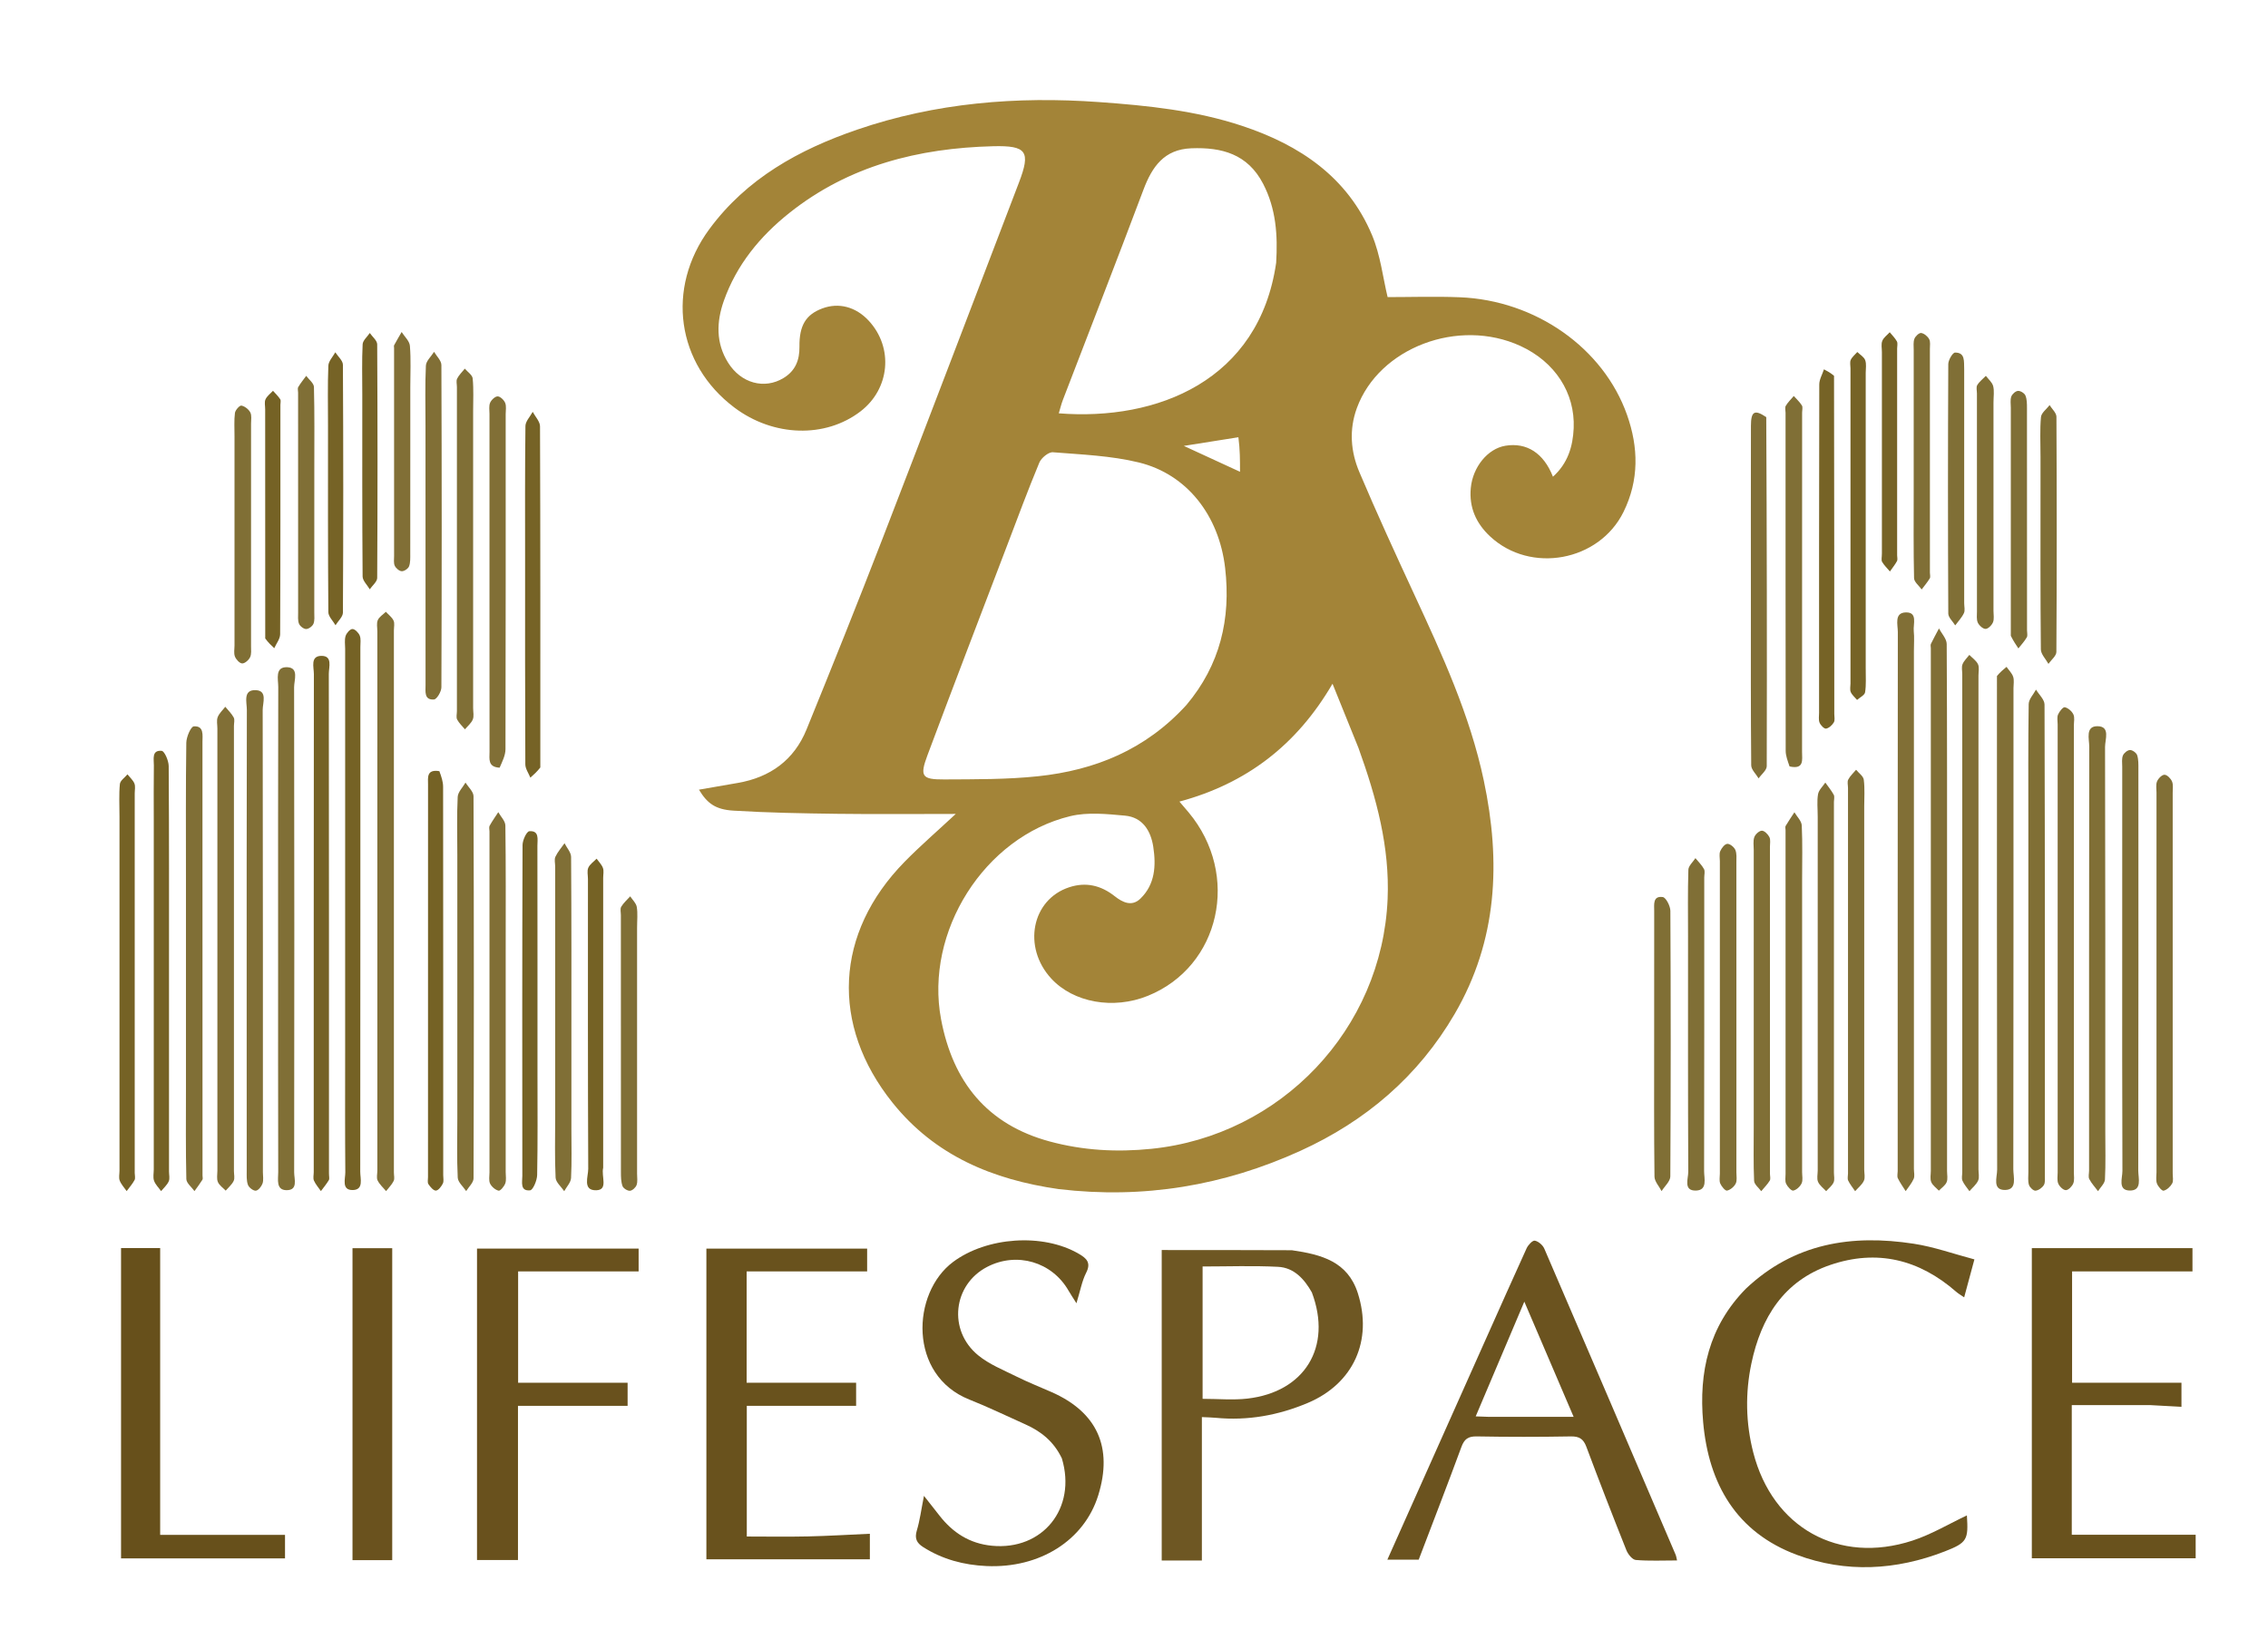 <?xml version="1.0" encoding="UTF-8" standalone="no"?><!DOCTYPE svg PUBLIC "-//W3C//DTD SVG 1.1//EN" "http://www.w3.org/Graphics/SVG/1.1/DTD/svg11.dtd"><svg width="100%" height="100%" viewBox="0 0 794 574" version="1.1" xmlns="http://www.w3.org/2000/svg" xmlns:xlink="http://www.w3.org/1999/xlink" xml:space="preserve" xmlns:serif="http://www.serif.com/" style="fill-rule:evenodd;clip-rule:evenodd;stroke-linejoin:round;stroke-miterlimit:2;"><path d="M370.671,416.374c-23.257,-3.33 -43.397,-11.76 -58.211,-30.269c-21.797,-27.234 -20.213,-59.418 4.229,-84.342c5.537,-5.646 11.544,-10.83 17.91,-16.762c-14.242,0 -27.83,0.134 -41.413,-0.04c-12.146,-0.156 -24.304,-0.371 -36.423,-1.11c-6.384,-0.389 -9.212,-2.625 -12.066,-7.344c4.634,-0.805 9.102,-1.586 13.571,-2.356c11.357,-1.957 19.725,-7.998 24.088,-18.712c9.029,-22.174 17.936,-44.401 26.567,-66.733c16.061,-41.558 31.893,-83.204 47.812,-124.817c4.147,-10.841 2.733,-12.986 -9.096,-12.684c-26.049,0.664 -50.42,6.775 -71.249,23.327c-10.332,8.211 -18.538,18.223 -22.99,30.827c-2.583,7.315 -2.827,14.733 1.508,21.647c4.527,7.22 12.707,9.425 19.399,5.363c4.125,-2.503 5.63,-6.222 5.57,-10.952c-0.094,-7.478 2.282,-11.262 7.956,-13.401c5.785,-2.18 11.788,-0.598 16.314,4.3c8.715,9.433 7.409,23.82 -2.88,31.723c-12.344,9.481 -30.541,8.933 -44.171,-1.331c-20.284,-15.273 -23.997,-41.764 -8.794,-62.435c13.095,-17.806 31.479,-27.917 51.758,-34.872c27.47,-9.421 55.86,-11.731 84.719,-9.658c16.964,1.219 33.834,2.943 50.074,8.335c20.213,6.71 36.943,17.941 45.483,38.261c2.956,7.034 3.818,14.948 5.452,21.695c8.058,0 16.654,-0.283 25.225,0.053c26.576,1.042 50.331,17.773 58.594,41.185c4.029,11.416 4.249,22.816 -1.212,33.942c-8.522,17.364 -32.566,21.813 -46.727,8.612c-4.893,-4.561 -7.409,-10.134 -6.758,-16.974c0.697,-7.325 5.927,-13.763 12.129,-14.776c7.437,-1.215 13.375,2.552 16.631,10.846c5.189,-4.642 6.98,-10.574 7.258,-16.995c0.535,-12.399 -6.608,-23.25 -18.619,-28.776c-21.7,-9.985 -49.573,0.595 -57.294,21.757c-2.764,7.576 -2.159,15.224 0.877,22.39c6.093,14.38 12.614,28.584 19.181,42.758c9.794,21.141 19.534,42.285 24.391,65.264c6.005,28.408 4.824,55.945 -10.196,81.706c-12.75,21.868 -31.136,37.528 -54.013,47.944c-26.775,12.191 -54.827,16.924 -84.584,13.404m104.927,-154.452c-2.93,-7.25 -5.86,-14.5 -9.096,-22.508c-12.537,21.509 -30.156,34.942 -53.594,41.27c1.327,1.556 2.286,2.66 3.222,3.782c18.23,21.858 11.075,53.989 -14.303,64.239c-12.068,4.874 -26.019,2.373 -33.792,-6.057c-10.136,-10.994 -6.863,-27.663 6.295,-31.973c5.87,-1.923 11.118,-0.648 15.912,3.131c2.77,2.183 5.992,3.762 8.99,0.867c5.177,-4.999 5.521,-11.567 4.518,-18.146c-0.862,-5.658 -3.764,-10.369 -9.915,-10.927c-6.345,-0.576 -13.083,-1.287 -19.138,0.177c-30.148,7.288 -50.997,40.529 -45.246,71.09c4.121,21.896 16.052,36.88 38.059,42.826c11.678,3.155 23.482,3.806 35.596,2.568c45.269,-4.624 80.781,-41.88 82.684,-87.506c0.754,-18.082 -3.851,-35.259 -10.192,-52.833m-60.232,-15.086c11.742,-13.955 15.622,-30.097 13.537,-47.983c-2.127,-18.248 -13.25,-32.777 -30.218,-36.923c-9.743,-2.381 -20.005,-2.759 -30.071,-3.57c-1.523,-0.123 -4.066,1.974 -4.751,3.62c-4.021,9.66 -7.647,19.484 -11.374,29.265c-9.285,24.372 -18.641,48.717 -27.772,73.146c-2.784,7.447 -2.004,8.573 5.792,8.53c10.966,-0.061 21.999,0.036 32.879,-1.113c19.887,-2.101 37.682,-9.265 51.978,-24.972m31.405,-154.839c0.577,-9.565 -0.004,-18.862 -4.571,-27.66c-5.413,-10.429 -14.484,-12.818 -25.124,-12.414c-9.531,0.362 -13.741,6.454 -16.781,14.544c-9.234,24.572 -18.781,49.027 -28.182,73.536c-0.579,1.509 -0.952,3.096 -1.444,4.723c34.5,2.733 70.15,-11.479 76.102,-52.729m-13.222,61.105c-5.958,0.946 -11.916,1.891 -19.101,3.032c7.212,3.323 13.192,6.079 19.666,9.062c0,-4.152 0,-7.761 -0.565,-12.094Z" style="fill:#a38438;fill-rule:nonzero;"/><path d="M452.258,437.773c10.329,1.491 19.534,3.918 23.085,14.993c5.326,16.61 -1.504,31.737 -17.528,38.485c-10.288,4.332 -20.996,6.277 -32.179,5.201c-1.454,-0.14 -2.919,-0.155 -4.872,-0.252l0,50.209l-14.062,0l0,-108.705c15.016,0 30.066,0 45.557,0.069m7.004,14.763c-2.655,-4.703 -6.244,-8.669 -11.833,-8.955c-8.75,-0.448 -17.539,-0.119 -26.416,-0.119l0,46.344c5.461,0 10.649,0.496 15.713,-0.087c19.997,-2.305 29.759,-18.036 22.536,-37.183Z" style="fill:#6e5723;fill-rule:nonzero;"/><path d="M520.413,468.36c4.784,-10.646 9.333,-20.984 14.033,-31.253c0.532,-1.163 2.076,-2.827 2.867,-2.685c1.261,0.227 2.797,1.557 3.334,2.801c15.39,35.68 30.672,71.407 45.957,107.132c0.249,0.583 0.318,1.243 0.513,2.039c-4.961,0 -9.723,0.234 -14.432,-0.161c-1.208,-0.101 -2.734,-1.995 -3.292,-3.393c-4.799,-12.025 -9.484,-24.098 -14.021,-36.224c-1.033,-2.761 -2.462,-3.701 -5.435,-3.649c-10.987,0.192 -21.981,0.197 -32.967,-0.002c-3.012,-0.055 -4.335,0.944 -5.355,3.714c-4.81,13.07 -9.845,26.057 -14.938,39.436l-10.971,0c11.59,-25.998 23.053,-51.711 34.706,-77.754m0.433,27.74l30.063,0c-5.865,-13.704 -11.393,-26.62 -17.256,-40.321c-5.863,13.833 -11.368,26.823 -17.025,40.171c1.658,0.075 2.484,0.112 4.219,0.15Z" style="fill:#6b531f;fill-rule:nonzero;"/><path d="M611.228,451.228c16.946,-16.008 37.118,-19.056 58.762,-15.729c7.125,1.095 14.036,3.584 21.228,5.484c-1.311,4.855 -2.385,8.832 -3.589,13.289c-1.082,-0.75 -2.011,-1.27 -2.795,-1.955c-12.951,-11.324 -27.694,-14.978 -44.071,-9.391c-16.32,5.567 -24.246,18.47 -27.617,34.479c-2.18,10.35 -2.006,20.845 0.65,31.186c6.76,26.318 29.877,39.303 55.738,30.861c6.65,-2.171 12.798,-5.881 19.054,-8.826c0.538,8.476 0.165,9.533 -7.77,12.616c-17.045,6.623 -34.568,7.593 -51.715,1.212c-21.188,-7.885 -30.927,-24.787 -32.851,-46.506c-1.542,-17.401 1.946,-33.477 14.977,-46.72Z" style="fill:#6b541f;fill-rule:nonzero;"/><path d="M752.833,492.009c-9.422,-0.012 -18.366,-0.012 -27.529,-0.012l0,45.398l43.374,0l0,8.235l-57.36,0l0,-108.602l56.241,0l0,8.162l-42.148,0l0,38.985l38.293,0l0,8.425c-3.519,-0.196 -6.956,-0.388 -10.871,-0.592Z" style="fill:#69521d;fill-rule:nonzero;"/><path d="M304.53,546.004l-57.234,0l0,-108.805l56.279,0l0,7.992l-42.185,0l0,38.985l38.328,0l0,8.086l-38.272,0l0,45.757c7.185,0 14.295,0.124 21.4,-0.035c7.133,-0.16 14.26,-0.601 21.684,-0.932l0,8.951Z" style="fill:#69521d;fill-rule:nonzero;"/><path d="M371.74,510.644c-2.812,-5.898 -7.287,-9.447 -12.765,-11.893c-6.523,-2.912 -12.957,-6.05 -19.592,-8.679c-21.451,-8.498 -20.327,-37.328 -5.686,-48.222c11.727,-8.726 31.416,-10.171 44.011,-2.807c2.751,1.609 4.332,3.122 2.529,6.662c-1.461,2.869 -2.022,6.197 -3.387,10.635c-1.362,-2.164 -2.107,-3.258 -2.762,-4.403c-5.78,-10.099 -18.125,-13.715 -28.494,-8.33c-11.96,6.211 -13.81,22.191 -3.179,30.934c3.891,3.2 8.839,5.166 13.426,7.45c4.011,1.997 8.194,3.646 12.298,5.455c15.974,7.039 21.549,19.385 16.334,36.166c-4.89,15.734 -20.429,25.594 -39.127,24.747c-7.936,-0.359 -15.412,-2.335 -22.187,-6.659c-2.225,-1.42 -3.029,-3 -2.198,-5.761c1.076,-3.576 1.548,-7.334 2.509,-12.158c2.213,2.815 3.8,4.81 5.361,6.826c4.696,6.061 10.615,9.888 18.433,10.643c17.694,1.709 29.765,-13.056 24.476,-30.608Z" style="fill:#6b541f;fill-rule:nonzero;"/><path d="M166.996,546.246l0,-109.045l56.579,0l0,7.99l-42.185,0l0,38.986l38.328,0l0,8.085l-38.381,0l0,53.983l-14.34,0Z" style="fill:#69511d;fill-rule:nonzero;"/><path d="M56.072,474c0,21.473 0,42.445 0,63.441l43.707,0l0,8.248l-57.404,0l0,-108.66l13.697,0l0,36.971Z" style="fill:#67501b;fill-rule:nonzero;"/><path d="M137.314,503c0,14.612 0,28.724 0,43.291l-13.908,0l0,-109.223l13.908,0c0,21.671 0,43.552 0,65.933Z" style="fill:#6a521e;fill-rule:nonzero;"/><path d="M132.102,302c0,-27.306 -0.001,-54.111 0.002,-80.917c0,-1.331 -0.338,-2.827 0.157,-3.948c0.512,-1.16 1.848,-1.956 2.824,-2.91c0.926,1.011 2.135,1.89 2.69,3.075c0.449,0.96 0.122,2.289 0.122,3.454c0.002,63.268 0.001,126.536 0.001,189.804c0,0.999 0.312,2.154 -0.083,2.961c-0.637,1.305 -1.742,2.381 -2.649,3.554c-1.018,-1.229 -2.287,-2.336 -2.968,-3.73c-0.46,-0.942 -0.095,-2.288 -0.095,-3.454c-0,-35.796 -0,-71.593 -0,-107.889Z" style="fill:#806f35;fill-rule:nonzero;"/><path d="M670.038,228.019c0,60.761 0,121.024 -0,181.288c0,1.165 0.342,2.477 -0.08,3.462c-0.665,1.553 -1.842,2.885 -2.803,4.311c-0.931,-1.492 -1.979,-2.928 -2.739,-4.503c-0.326,-0.675 -0.057,-1.638 -0.057,-2.471c-0,-62.927 -0.014,-125.855 0.049,-188.782c0.003,-2.574 -1.323,-6.734 2.721,-6.882c4.362,-0.159 2.591,4.088 2.86,6.592c0.23,2.139 0.048,4.323 0.048,6.984Z" style="fill:#816f36;fill-rule:nonzero;"/><path d="M681.641,317c0,31.33 0.001,62.161 -0.002,92.991c-0,1.333 0.33,2.816 -0.146,3.956c-0.487,1.165 -1.779,1.993 -2.719,2.969c-0.924,-0.993 -2.194,-1.845 -2.672,-3.02c-0.467,-1.148 -0.139,-2.626 -0.139,-3.958c-0.002,-60.994 -0.002,-121.989 -0.002,-182.983c0,-0.5 -0.167,-1.081 0.029,-1.486c0.886,-1.834 1.876,-3.619 2.828,-5.422c0.941,1.821 2.692,3.637 2.702,5.463c0.17,30.33 0.121,60.66 0.121,91.491Z" style="fill:#816f36;fill-rule:nonzero;"/><path d="M692.641,312c0,32.814 0,65.128 -0.001,97.443c-0,1.332 0.379,2.844 -0.123,3.952c-0.637,1.406 -1.995,2.485 -3.042,3.705c-0.837,-1.211 -1.862,-2.339 -2.442,-3.662c-0.367,-0.839 -0.072,-1.969 -0.072,-2.968c-0,-58.132 -0,-116.264 0,-174.397c0,-1.166 -0.307,-2.456 0.092,-3.466c0.483,-1.221 1.566,-2.205 2.39,-3.292c1.045,1.078 2.427,1.997 3.032,3.282c0.517,1.098 0.162,2.615 0.162,3.947c0.004,24.985 0.003,49.97 0.002,75.456Z" style="fill:#816f36;fill-rule:nonzero;"/><path d="M97.36,334c0,-31.477 -0.031,-62.455 0.053,-93.432c0.007,-2.702 -1.286,-7.164 3.203,-6.937c4.111,0.208 2.343,4.513 2.347,6.996c0.098,56.625 0.091,113.25 0.018,169.875c-0.003,2.338 1.45,6.269 -2.661,6.244c-3.79,-0.023 -2.915,-3.826 -2.921,-6.303c-0.064,-25.315 -0.039,-50.629 -0.039,-76.444Z" style="fill:#806f36;fill-rule:nonzero;"/><path d="M699.109,236.707c1.12,-1.351 2.234,-2.277 3.348,-3.203c0.803,1.146 1.898,2.194 2.325,3.466c0.404,1.201 0.114,2.637 0.114,3.97c0.002,56.151 0.021,112.302 -0.059,168.454c-0.004,2.697 1.464,7.187 -2.84,7.275c-4.62,0.094 -2.815,-4.499 -2.819,-7.083c-0.101,-57.484 -0.077,-114.968 -0.07,-172.878Z" style="fill:#816f36;fill-rule:nonzero;"/><path d="M86.359,357c0,-36.467 -0.03,-72.434 0.062,-108.401c0.007,-2.647 -1.457,-7.119 3.11,-6.939c4.189,0.165 2.428,4.458 2.432,6.93c0.098,53.95 0.075,107.901 0.073,161.851c-0,1.332 0.289,2.771 -0.126,3.963c-0.363,1.043 -1.475,2.448 -2.351,2.518c-0.9,0.072 -2.416,-1.097 -2.761,-2.049c-0.543,-1.497 -0.423,-3.267 -0.425,-4.922c-0.023,-17.484 -0.014,-34.968 -0.014,-52.952Z" style="fill:#816f36;fill-rule:nonzero;"/><path d="M710.102,288c0,-14.156 -0.093,-27.813 0.119,-41.466c0.026,-1.701 1.668,-3.377 2.562,-5.065c1.038,1.742 2.979,3.481 2.984,5.226c0.16,54.956 0.133,109.913 0.119,164.869c-0,1.155 0.172,2.525 -0.369,3.406c-0.578,0.942 -1.872,1.87 -2.921,1.953c-0.739,0.059 -2.028,-1.172 -2.293,-2.059c-0.414,-1.383 -0.197,-2.964 -0.197,-4.461c-0.005,-40.634 -0.004,-81.269 -0.004,-122.404Z" style="fill:#806f35;fill-rule:nonzero;"/><path d="M726.038,348c0,21.147 0.002,41.793 -0.005,62.44c-0,1.33 0.265,2.798 -0.209,3.949c-0.421,1.025 -1.69,2.339 -2.596,2.348c-0.91,0.009 -2.221,-1.272 -2.652,-2.287c-0.484,-1.141 -0.214,-2.616 -0.214,-3.946c-0.006,-52.283 -0.005,-104.565 -0.003,-156.848c0,-1.165 -0.284,-2.463 0.136,-3.458c0.448,-1.062 1.763,-2.691 2.365,-2.558c1.162,0.256 2.472,1.395 3.004,2.51c0.522,1.092 0.171,2.61 0.171,3.941c0.004,31.136 0.003,62.273 0.003,93.909Z" style="fill:#816f37;fill-rule:nonzero;"/><path d="M76.102,337c0,-27.641 -0,-54.783 0.001,-81.924c0,-1.332 -0.342,-2.8 0.107,-3.961c0.522,-1.352 1.739,-2.436 2.655,-3.636c1.011,1.238 2.213,2.374 2.957,3.755c0.417,0.775 0.077,1.958 0.077,2.957c0,51.952 0,103.903 -0,155.855c-0,1.166 0.352,2.499 -0.097,3.456c-0.604,1.288 -1.828,2.285 -2.786,3.407c-0.945,-0.995 -2.233,-1.844 -2.735,-3.026c-0.483,-1.137 -0.175,-2.62 -0.175,-3.951c-0.005,-24.144 -0.003,-48.288 -0.003,-72.932Z" style="fill:#816f36;fill-rule:nonzero;"/><path d="M120.833,369c0,-47.609 -0,-94.718 0.002,-141.827c0,-1.498 -0.276,-3.09 0.148,-4.461c0.318,-1.028 1.542,-2.439 2.39,-2.457c0.872,-0.019 2.153,1.289 2.566,2.299c0.472,1.154 0.222,2.619 0.222,3.949c0.006,61.258 0.019,122.517 -0.045,183.775c-0.003,2.396 1.299,6.331 -2.579,6.419c-4.073,0.092 -2.625,-3.896 -2.646,-6.246c-0.119,-13.649 -0.058,-27.299 -0.058,-41.449Z" style="fill:#756225;fill-rule:nonzero;"/><path d="M65.102,308c0,-16.311 -0.097,-32.124 0.121,-47.933c0.028,-2.019 1.586,-5.653 2.629,-5.725c3.634,-0.251 3.026,3.099 3.027,5.489c0.025,50.597 0.019,101.193 0.019,151.79c-0,0.499 0.187,1.117 -0.038,1.477c-0.854,1.37 -1.841,2.657 -2.778,3.975c-0.993,-1.406 -2.813,-2.792 -2.847,-4.221c-0.245,-10.48 -0.133,-20.968 -0.133,-31.453c-0,-24.3 -0,-48.599 -0,-73.399Z" style="fill:#806f36;fill-rule:nonzero;"/><path d="M737.037,396c-0,5.999 0.168,11.506 -0.117,16.99c-0.073,1.408 -1.579,2.741 -2.426,4.108c-1.043,-1.397 -2.259,-2.703 -3.056,-4.228c-0.411,-0.786 -0.078,-1.962 -0.078,-2.962c-0,-49.489 -0.022,-98.979 0.06,-148.468c0.005,-2.681 -1.442,-7.221 2.929,-7.153c4.523,0.07 2.596,4.661 2.603,7.242c0.119,44.657 0.085,89.314 0.085,134.471Z" style="fill:#806f36;fill-rule:nonzero;"/><path d="M115.167,410.792c-0.001,1.141 0.243,1.953 -0.05,2.445c-0.803,1.348 -1.831,2.561 -2.77,3.827c-0.835,-1.215 -1.858,-2.349 -2.437,-3.675c-0.367,-0.84 -0.075,-1.969 -0.075,-2.968c-0,-58.125 -0.015,-116.25 0.051,-174.375c0.003,-2.39 -1.339,-6.337 2.593,-6.392c4.06,-0.057 2.63,3.937 2.633,6.289c0.072,58.125 0.056,116.25 0.056,174.85Z" style="fill:#756225;fill-rule:nonzero;"/><path d="M742.962,331c0,-21.166 -0.003,-41.832 0.006,-62.498c0,-1.331 -0.227,-2.784 0.233,-3.951c0.346,-0.879 1.608,-1.899 2.489,-1.924c0.854,-0.024 2.24,0.981 2.508,1.817c0.491,1.532 0.428,3.272 0.428,4.926c0.018,46.832 0.038,93.663 -0.048,140.495c-0.005,2.646 1.469,7.099 -3.026,7.004c-4.204,-0.088 -2.508,-4.39 -2.519,-6.872c-0.117,-26.165 -0.072,-52.331 -0.072,-78.997Z" style="fill:#806f36;fill-rule:nonzero;"/><path d="M652.641,309c-0,33.829 0,67.157 -0,100.486c-0,1.333 0.389,2.849 -0.116,3.953c-0.639,1.396 -2.011,2.457 -3.066,3.663c-0.83,-1.231 -1.797,-2.396 -2.434,-3.721c-0.326,-0.677 -0.061,-1.639 -0.061,-2.472c-0,-44.994 -0,-89.987 0,-134.981c0,-1 -0.326,-2.171 0.083,-2.96c0.661,-1.276 1.807,-2.3 2.748,-3.431c0.94,1.156 2.532,2.229 2.693,3.485c0.399,3.116 0.152,6.316 0.153,9.482c0.004,8.665 0.001,17.331 0.001,26.496Z" style="fill:#806f36;fill-rule:nonzero;"/><path d="M754.962,342c0,-21.816 -0.002,-43.132 0.004,-64.448c0,-1.331 -0.281,-2.801 0.193,-3.95c0.42,-1.02 1.718,-2.335 2.61,-2.321c0.921,0.014 2.193,1.316 2.627,2.344c0.484,1.145 0.24,2.616 0.24,3.945c0.007,44.464 0.007,88.928 0.002,133.391c-0,1.164 0.31,2.534 -0.19,3.439c-0.611,1.104 -1.825,2.247 -2.981,2.522c-0.585,0.139 -1.969,-1.467 -2.35,-2.517c-0.429,-1.183 -0.152,-2.629 -0.152,-3.96c-0.004,-22.648 -0.003,-45.296 -0.003,-68.445Z" style="fill:#816f36;fill-rule:nonzero;"/><path d="M160.102,299c0,-6.991 -0.195,-13.493 0.132,-19.968c0.087,-1.713 1.783,-3.344 2.74,-5.013c0.975,1.593 2.795,3.182 2.8,4.778c0.153,44.607 0.149,89.215 0.009,133.822c-0.005,1.487 -1.683,2.969 -2.581,4.454c-1.033,-1.574 -2.878,-3.108 -2.957,-4.73c-0.335,-6.808 -0.143,-13.642 -0.143,-20.466c-0,-30.793 -0,-61.585 -0,-92.878Z" style="fill:#806f36;fill-rule:nonzero;"/><path d="M636.359,286.046c0.001,-2.988 -0.309,-5.539 0.118,-7.96c0.257,-1.461 1.659,-2.72 2.546,-4.069c1.004,1.421 2.131,2.774 2.954,4.293c0.349,0.644 0.061,1.633 0.061,2.465c0,43.27 0,86.54 -0.001,129.811c0,1.165 0.318,2.483 -0.121,3.455c-0.529,1.171 -1.709,2.048 -2.607,3.052c-0.979,-1.08 -2.295,-2.015 -2.837,-3.282c-0.483,-1.126 -0.112,-2.62 -0.112,-3.951c-0.001,-41.107 -0,-82.213 -0,-123.812Z" style="fill:#816f36;fill-rule:nonzero;"/><path d="M177.038,332c0,26.471 0.001,52.443 -0.002,78.414c-0,1.331 0.275,2.773 -0.148,3.96c-0.377,1.056 -1.738,2.681 -2.324,2.548c-1.158,-0.262 -2.461,-1.382 -2.994,-2.489c-0.526,-1.093 -0.207,-2.608 -0.207,-3.938c-0.005,-39.79 -0.004,-79.579 -0.004,-119.369c0,-0.666 -0.237,-1.463 0.045,-1.974c0.91,-1.647 2.012,-3.189 3.04,-4.772c0.865,1.555 2.459,3.1 2.481,4.667c0.195,14.148 0.114,28.301 0.114,42.952Z" style="fill:#816f36;fill-rule:nonzero;"/><path d="M630.898,315c0,32.133 0.001,63.767 -0.003,95.4c-0,1.331 0.341,2.836 -0.167,3.944c-0.511,1.115 -1.786,2.314 -2.918,2.548c-0.673,0.14 -2.025,-1.366 -2.506,-2.395c-0.453,-0.969 -0.197,-2.284 -0.197,-3.448c-0.006,-40.124 -0.005,-80.249 -0.005,-120.373c0,-0.499 -0.186,-1.109 0.033,-1.48c0.959,-1.629 2.035,-3.19 3.069,-4.775c0.898,1.535 2.496,3.037 2.57,4.611c0.298,6.313 0.124,12.648 0.124,18.974c0,2.164 -0,4.329 -0,6.993Z" style="fill:#806f36;fill-rule:nonzero;"/><path d="M174.912,268.808c-4.215,-0.212 -3.529,-3.129 -3.534,-5.516c-0.035,-17.639 -0.019,-35.278 -0.019,-52.916c-0,-21.799 -0.002,-43.598 0.005,-65.397c0,-1.329 -0.268,-2.803 0.216,-3.943c0.425,-1 1.74,-2.251 2.647,-2.24c0.92,0.011 2.212,1.274 2.628,2.282c0.473,1.145 0.179,2.617 0.179,3.947c0.004,39.105 0.03,78.21 -0.07,117.315c-0.005,2.118 -1.078,4.234 -2.052,6.468Z" style="fill:#816f36;fill-rule:nonzero;"/><path d="M626.507,268.37c-0.685,-1.996 -1.357,-3.735 -1.359,-5.476c-0.06,-39.447 -0.046,-78.893 -0.045,-118.34c0,-0.832 -0.288,-1.841 0.079,-2.459c0.745,-1.257 1.845,-2.303 2.799,-3.436c0.968,1.095 2.087,2.097 2.841,3.324c0.372,0.606 0.076,1.625 0.076,2.457c0.001,39.613 0.01,79.226 -0.021,118.839c-0.002,2.688 0.852,6.257 -4.37,5.091Z" style="fill:#806f36;fill-rule:nonzero;"/><path d="M53.833,287c0,-6.665 -0.06,-12.831 0.033,-18.995c0.032,-2.15 -0.848,-5.403 2.721,-5.1c1.003,0.085 2.457,3.453 2.47,5.323c0.167,23.993 0.111,47.987 0.111,71.981c0,23.327 0,46.655 -0,69.982c-0,1.166 0.339,2.487 -0.096,3.461c-0.573,1.284 -1.755,2.296 -2.676,3.424c-0.851,-1.203 -1.994,-2.303 -2.466,-3.64c-0.419,-1.186 -0.095,-2.635 -0.095,-3.968c-0,-40.656 -0,-81.312 -0,-122.469Z" style="fill:#756225;fill-rule:nonzero;"/><path d="M618.345,146.062c0.201,40.996 0.279,81.606 0.171,122.216c-0.004,1.427 -1.857,2.849 -2.848,4.274c-0.902,-1.525 -2.574,-3.042 -2.588,-4.575c-0.179,-19.14 -0.117,-38.281 -0.117,-57.422c-0,-20.473 -0.027,-40.946 0.019,-61.418c0.012,-5.116 1.241,-5.857 5.364,-3.074Z" style="fill:#816f37;fill-rule:nonzero;"/><path d="M613.962,395c0,-32.804 -0.001,-65.107 0.004,-97.411c0,-1.497 -0.28,-3.113 0.195,-4.451c0.354,-0.997 1.706,-2.245 2.634,-2.262c0.899,-0.016 2.15,1.234 2.645,2.227c0.471,0.947 0.195,2.28 0.196,3.444c0.005,38.132 0.005,76.264 0.004,114.395c-0,0.833 0.299,1.851 -0.072,2.46c-0.818,1.342 -1.974,2.478 -2.993,3.699c-0.867,-1.206 -2.428,-2.38 -2.483,-3.622c-0.266,-5.983 -0.126,-11.984 -0.13,-18.478Z" style="fill:#806f36;fill-rule:nonzero;"/><path d="M165.64,163c-0,28.654 0,56.808 -0.001,84.962c-0,1.333 0.349,2.813 -0.119,3.959c-0.533,1.308 -1.799,2.316 -2.747,3.455c-0.935,-1.13 -2.076,-2.155 -2.731,-3.429c-0.407,-0.791 -0.081,-1.96 -0.081,-2.96c-0,-37.816 -0,-75.633 0,-113.449c0,-1 -0.32,-2.161 0.08,-2.962c0.645,-1.29 1.767,-2.342 2.687,-3.494c0.962,1.144 2.634,2.219 2.753,3.445c0.37,3.796 0.154,7.65 0.157,11.482c0.004,6.164 0.001,12.328 0.001,18.992Z" style="fill:#806f36;fill-rule:nonzero;"/><path d="M153.82,270.027c0.723,1.961 1.305,3.711 1.307,5.462c0.05,45.328 0.04,90.656 0.037,135.984c-0,0.999 0.267,2.151 -0.138,2.958c-0.515,1.028 -1.553,2.417 -2.428,2.463c-0.852,0.044 -1.963,-1.288 -2.61,-2.251c-0.394,-0.587 -0.152,-1.618 -0.152,-2.45c-0.004,-45.828 -0.01,-91.656 0.014,-137.484c0.001,-2.403 -0.598,-5.429 3.97,-4.682Z" style="fill:#756225;fill-rule:nonzero;"/><path d="M148.962,149c0,-7.325 -0.19,-14.16 0.138,-20.97c0.08,-1.654 1.865,-3.225 2.865,-4.834c0.892,1.537 2.556,3.072 2.562,4.612c0.145,37.622 0.144,75.245 -0,112.868c-0.006,1.492 -1.592,4.176 -2.593,4.249c-3.495,0.257 -2.951,-2.793 -2.953,-5.03c-0.027,-30.132 -0.018,-60.263 -0.018,-90.895Z" style="fill:#816f36;fill-rule:nonzero;"/><path d="M41.833,286.011c0.003,-4.162 -0.219,-7.849 0.137,-11.479c0.118,-1.204 1.725,-2.263 2.651,-3.388c0.839,1.056 1.943,2.004 2.434,3.202c0.41,1.002 0.111,2.298 0.111,3.464c0.002,44.309 0.001,88.618 0.001,132.927c-0,0.833 0.285,1.821 -0.063,2.467c-0.746,1.382 -1.821,2.587 -2.761,3.864c-0.834,-1.21 -1.908,-2.327 -2.425,-3.66c-0.394,-1.014 -0.084,-2.302 -0.084,-3.468c-0,-41.144 -0,-82.288 -0,-123.929Z" style="fill:#756225;fill-rule:nonzero;"/><path d="M607.898,379c0,10.829 0.005,21.158 -0.006,31.488c-0.001,1.33 0.302,2.852 -0.237,3.937c-0.55,1.107 -1.871,2.226 -3.037,2.471c-0.621,0.131 -1.931,-1.446 -2.374,-2.488c-0.423,-0.993 -0.139,-2.294 -0.139,-3.46c-0.003,-36.485 -0.003,-72.971 -0,-109.456c0,-1.166 -0.295,-2.47 0.131,-3.459c0.46,-1.067 1.557,-2.49 2.466,-2.557c0.922,-0.068 2.405,1.138 2.823,2.131c0.546,1.297 0.363,2.934 0.364,4.424c0.016,25.49 0.011,50.98 0.011,76.969Z" style="fill:#806f36;fill-rule:nonzero;"/><path d="M200.037,395c-0,6.163 0.178,11.835 -0.116,17.482c-0.082,1.576 -1.559,3.079 -2.397,4.616c-1.053,-1.576 -2.937,-3.112 -3.015,-4.736c-0.339,-6.979 -0.149,-13.983 -0.149,-20.979c-0.001,-29.313 -0,-58.627 -0,-87.94c0,-1.166 -0.366,-2.506 0.085,-3.459c0.801,-1.697 2.098,-3.159 3.187,-4.72c0.802,1.6 2.291,3.195 2.302,4.8c0.154,21.984 0.104,43.969 0.104,65.954l0,28.981Z" style="fill:#806f36;fill-rule:nonzero;"/><path d="M590.963,328c0,-8.152 -0.126,-15.808 0.117,-23.452c0.044,-1.381 1.607,-2.713 2.469,-4.068c1.025,1.261 2.237,2.419 3,3.822c0.42,0.773 0.09,1.956 0.09,2.954c0.001,34.267 0.028,68.535 -0.054,102.802c-0.006,2.554 1.283,6.681 -2.795,6.821c-4.566,0.157 -2.737,-4.149 -2.748,-6.537c-0.125,-27.28 -0.08,-54.561 -0.08,-82.342Z" style="fill:#806f36;fill-rule:nonzero;"/><path d="M189.159,268.737c-1.168,1.503 -2.329,2.532 -3.489,3.562c-0.612,-1.548 -1.751,-3.094 -1.759,-4.645c-0.113,-23.83 -0.079,-47.66 -0.079,-71.49c-0,-15.665 -0.08,-31.33 0.117,-46.992c0.021,-1.665 1.659,-3.309 2.547,-4.963c0.891,1.691 2.552,3.379 2.559,5.072c0.145,39.661 0.112,79.322 0.104,119.457Z" style="fill:#766326;fill-rule:nonzero;"/><path d="M642.073,131.599c0.069,39.766 0.083,79.089 0.092,118.412c0,0.999 0.283,2.201 -0.167,2.945c-0.584,0.967 -1.699,2.006 -2.724,2.174c-0.653,0.107 -1.886,-1.171 -2.259,-2.075c-0.416,-1.006 -0.178,-2.294 -0.178,-3.459c-0.005,-38.323 -0.027,-76.647 0.069,-114.97c0.004,-1.769 1.068,-3.536 1.639,-5.304c1.158,0.611 2.316,1.223 3.53,2.277Z" style="fill:#766326;fill-rule:nonzero;"/><path d="M188.167,376c-0,12.151 0.114,23.804 -0.115,35.45c-0.037,1.89 -1.457,5.256 -2.479,5.351c-3.593,0.335 -2.706,-2.938 -2.709,-5.072c-0.042,-38.614 -0.062,-77.228 0.074,-115.842c0.006,-1.694 1.426,-4.754 2.376,-4.83c3.569,-0.288 2.822,2.879 2.826,5.051c0.042,26.464 0.027,52.928 0.027,79.892Z" style="fill:#756225;fill-rule:nonzero;"/><path d="M579.102,364c0,-15.332 -0.014,-30.164 0.015,-44.996c0.004,-2.246 -0.546,-5.383 2.988,-4.895c1.131,0.156 2.665,3.137 2.674,4.832c0.161,30.997 0.169,61.995 -0.018,92.991c-0.01,1.72 -1.991,3.428 -3.054,5.141c-0.868,-1.692 -2.469,-3.376 -2.49,-5.079c-0.193,-15.83 -0.114,-31.663 -0.114,-47.995Z" style="fill:#806f35;fill-rule:nonzero;"/><path d="M223.036,325.035c0,28.975 0.001,57.456 -0.003,85.937c-0,1.331 0.251,2.767 -0.167,3.96c-0.31,0.885 -1.484,1.968 -2.335,2.024c-0.865,0.057 -2.316,-0.856 -2.603,-1.665c-0.536,-1.512 -0.546,-3.257 -0.548,-4.905c-0.027,-29.98 -0.02,-59.959 -0.017,-89.939c0,-0.999 -0.314,-2.204 0.128,-2.951c0.804,-1.356 2.067,-2.44 3.139,-3.638c0.801,1.229 2.074,2.379 2.298,3.706c0.382,2.267 0.107,4.646 0.107,7.472Z" style="fill:#806f36;fill-rule:nonzero;"/><path d="M653.168,233.954c-0.03,3.154 0.205,5.861 -0.224,8.458c-0.167,1.015 -1.825,1.785 -2.804,2.666c-0.762,-0.905 -1.756,-1.708 -2.212,-2.747c-0.369,-0.841 -0.096,-1.966 -0.096,-2.965c-0.001,-36.8 -0.001,-73.6 -0,-110.399c0,-0.999 -0.282,-2.134 0.098,-2.962c0.479,-1.045 1.504,-1.841 2.293,-2.744c0.954,0.934 2.328,1.711 2.754,2.844c0.496,1.322 0.187,2.954 0.187,4.452c0.005,34.302 0.003,68.604 0.003,103.398Z" style="fill:#766326;fill-rule:nonzero;"/><path d="M211.167,408.879c-0.744,3.067 1.87,7.778 -2.417,7.894c-4.904,0.132 -2.804,-4.821 -2.816,-7.491c-0.153,-33.829 -0.101,-67.659 -0.1,-101.489c0,-1.333 -0.374,-2.839 0.123,-3.953c0.554,-1.241 1.907,-2.127 2.912,-3.167c0.764,1.078 1.783,2.064 2.216,3.262c0.373,1.032 0.082,2.305 0.082,3.472c0,33.663 0,67.326 0,101.472Z" style="fill:#756225;fill-rule:nonzero;"/><path d="M687.64,129.416c0,27.572 0,54.691 -0,81.81c0,1.165 0.36,2.502 -0.091,3.455c-0.74,1.564 -2.007,2.878 -3.052,4.297c-0.844,-1.383 -2.419,-2.762 -2.426,-4.149c-0.143,-29.115 -0.142,-58.231 -0.003,-87.346c0.007,-1.416 1.541,-4.025 2.374,-4.029c3.639,-0.018 3.069,3.079 3.198,5.961Z" style="fill:#806f36;fill-rule:nonzero;"/><path d="M714.36,160.004c0.005,-4.991 -0.248,-9.506 0.159,-13.961c0.135,-1.476 1.967,-2.798 3.023,-4.19c0.832,1.356 2.382,2.708 2.389,4.069c0.142,27.45 0.149,54.9 -0.017,82.35c-0.008,1.402 -1.812,2.793 -2.78,4.189c-0.924,-1.693 -2.635,-3.378 -2.653,-5.08c-0.191,-18.964 -0.121,-37.93 -0.121,-56.896c-0,-3.327 0,-6.655 0,-10.481Z" style="fill:#806f36;fill-rule:nonzero;"/><path d="M82.102,153.054c0.013,-3.152 -0.188,-5.842 0.148,-8.463c0.128,-0.997 1.643,-2.679 2.256,-2.567c1.177,0.214 2.545,1.285 3.117,2.377c0.558,1.064 0.267,2.598 0.268,3.926c0.009,25.96 0.011,51.921 -0.003,77.881c-0.001,1.322 0.197,2.809 -0.331,3.918c-0.475,1 -1.841,2.21 -2.774,2.177c-0.906,-0.032 -2.137,-1.381 -2.538,-2.417c-0.45,-1.162 -0.141,-2.623 -0.141,-3.954c-0.003,-24.13 -0.002,-48.26 -0.002,-72.879Z" style="fill:#806f35;fill-rule:nonzero;"/><path d="M703.964,222.637c-0,-26.916 -0.001,-53.367 0.002,-79.818c0,-1.33 -0.256,-2.764 0.162,-3.955c0.308,-0.876 1.486,-1.93 2.343,-1.993c0.861,-0.063 2.27,0.809 2.605,1.618c0.545,1.311 0.54,2.905 0.542,4.38c0.027,25.952 0.02,51.904 0.018,77.855c-0,0.832 0.274,1.833 -0.089,2.46c-0.806,1.389 -1.937,2.589 -2.935,3.866c-0.883,-1.316 -1.765,-2.632 -2.648,-4.413Z" style="fill:#806f36;fill-rule:nonzero;"/><path d="M669.962,172c0,-16.809 -0.003,-33.117 0.007,-49.426c0.001,-1.328 -0.202,-2.768 0.243,-3.947c0.34,-0.9 1.645,-2.127 2.36,-2.029c1.041,0.142 2.264,1.165 2.8,2.145c0.502,0.918 0.261,2.27 0.261,3.43c0.01,26.127 0.007,52.254 0.007,78.381c0,0.666 0.243,1.48 -0.052,1.968c-0.825,1.365 -1.874,2.596 -2.834,3.879c-0.93,-1.316 -2.635,-2.614 -2.665,-3.95c-0.228,-9.98 -0.125,-19.967 -0.126,-30.452Z" style="fill:#806f36;fill-rule:nonzero;"/><path d="M110.037,164c-0,17.163 0.005,33.826 -0.009,50.488c-0.001,1.328 0.188,2.786 -0.295,3.94c-0.361,0.861 -1.661,1.824 -2.547,1.829c-0.864,0.005 -2.147,-0.979 -2.502,-1.836c-0.48,-1.158 -0.313,-2.61 -0.314,-3.936c-0.013,-25.661 -0.01,-51.321 -0.009,-76.982c0,-0.667 -0.241,-1.476 0.051,-1.972c0.811,-1.38 1.843,-2.629 2.788,-3.929c0.945,1.302 2.675,2.583 2.709,3.909c0.239,9.325 0.128,18.659 0.129,28.49Z" style="fill:#806f36;fill-rule:nonzero;"/><path d="M697.898,141.129c0,24.587 0.001,48.695 -0.003,72.803c-0,1.329 0.297,2.795 -0.167,3.946c-0.41,1.019 -1.675,2.315 -2.588,2.336c-0.927,0.021 -2.272,-1.193 -2.73,-2.19c-0.514,-1.118 -0.298,-2.598 -0.299,-3.921c-0.012,-25.438 -0.009,-50.875 -0.007,-76.313c0,-0.997 -0.332,-2.206 0.111,-2.944c0.742,-1.237 1.984,-2.175 3.015,-3.238c0.888,1.185 2.209,2.258 2.555,3.584c0.446,1.713 0.112,3.629 0.113,5.938Z" style="fill:#806f35;fill-rule:nonzero;"/><path d="M143.641,154c-0,13.632 0.011,26.764 -0.015,39.897c-0.003,1.483 0.081,3.076 -0.426,4.409c-0.312,0.82 -1.688,1.74 -2.551,1.706c-0.869,-0.034 -2.04,-1.031 -2.445,-1.901c-0.453,-0.971 -0.235,-2.275 -0.236,-3.434c-0.008,-24.27 -0.006,-48.539 -0.006,-72.809c0,-0.332 -0.119,-0.729 0.02,-0.987c0.843,-1.561 1.744,-3.09 2.626,-4.63c1.011,1.611 2.753,3.162 2.892,4.845c0.397,4.788 0.14,9.63 0.14,14.45c0,5.984 -0,11.969 -0,18.453Z" style="fill:#816f36;fill-rule:nonzero;"/><path d="M114.832,149c0,-7.316 -0.156,-14.139 0.118,-20.944c0.064,-1.596 1.583,-3.134 2.433,-4.698c0.929,1.457 2.659,2.909 2.667,4.371c0.159,28.926 0.158,57.854 0.003,86.78c-0.008,1.478 -1.692,2.948 -2.595,4.422c-0.874,-1.531 -2.499,-3.057 -2.51,-4.595c-0.167,-21.611 -0.114,-43.223 -0.115,-65.336Z" style="fill:#766326;fill-rule:nonzero;"/><path d="M92.857,223.568c-0.02,-27.072 -0.023,-53.684 -0.023,-80.295c0,-1.164 -0.321,-2.484 0.121,-3.451c0.526,-1.153 1.714,-2.004 2.615,-2.986c0.861,0.974 1.83,1.877 2.531,2.955c0.305,0.47 0.064,1.298 0.064,1.963c0.001,26.778 0.038,53.556 -0.092,80.334c-0.008,1.63 -1.344,3.253 -2.062,4.879c-1.045,-0.979 -2.091,-1.958 -3.155,-3.398Z" style="fill:#756225;fill-rule:nonzero;"/><path d="M126.831,138c0.001,-6.152 -0.163,-11.813 0.123,-17.45c0.069,-1.355 1.632,-2.634 2.509,-3.948c0.901,1.323 2.58,2.642 2.588,3.971c0.153,27.262 0.154,54.526 0,81.788c-0.008,1.334 -1.696,2.658 -2.602,3.987c-0.872,-1.504 -2.492,-3.002 -2.504,-4.512c-0.166,-21.111 -0.113,-42.224 -0.113,-63.836Z" style="fill:#766326;fill-rule:nonzero;"/><path d="M658.832,193.799c0,-23.808 -0.001,-47.138 0.002,-70.469c0,-1.333 -0.324,-2.802 0.132,-3.96c0.461,-1.172 1.705,-2.035 2.606,-3.034c0.857,1.056 1.869,2.028 2.51,3.203c0.352,0.646 0.085,1.633 0.085,2.466c0.001,24.164 0.001,48.327 0.001,72.491c0,0.667 0.229,1.461 -0.053,1.975c-0.701,1.279 -1.635,2.429 -2.475,3.631c-0.932,-1.108 -2.015,-2.128 -2.734,-3.361c-0.364,-0.623 -0.07,-1.63 -0.074,-2.941Z" style="fill:#766326;fill-rule:nonzero;"/></svg>